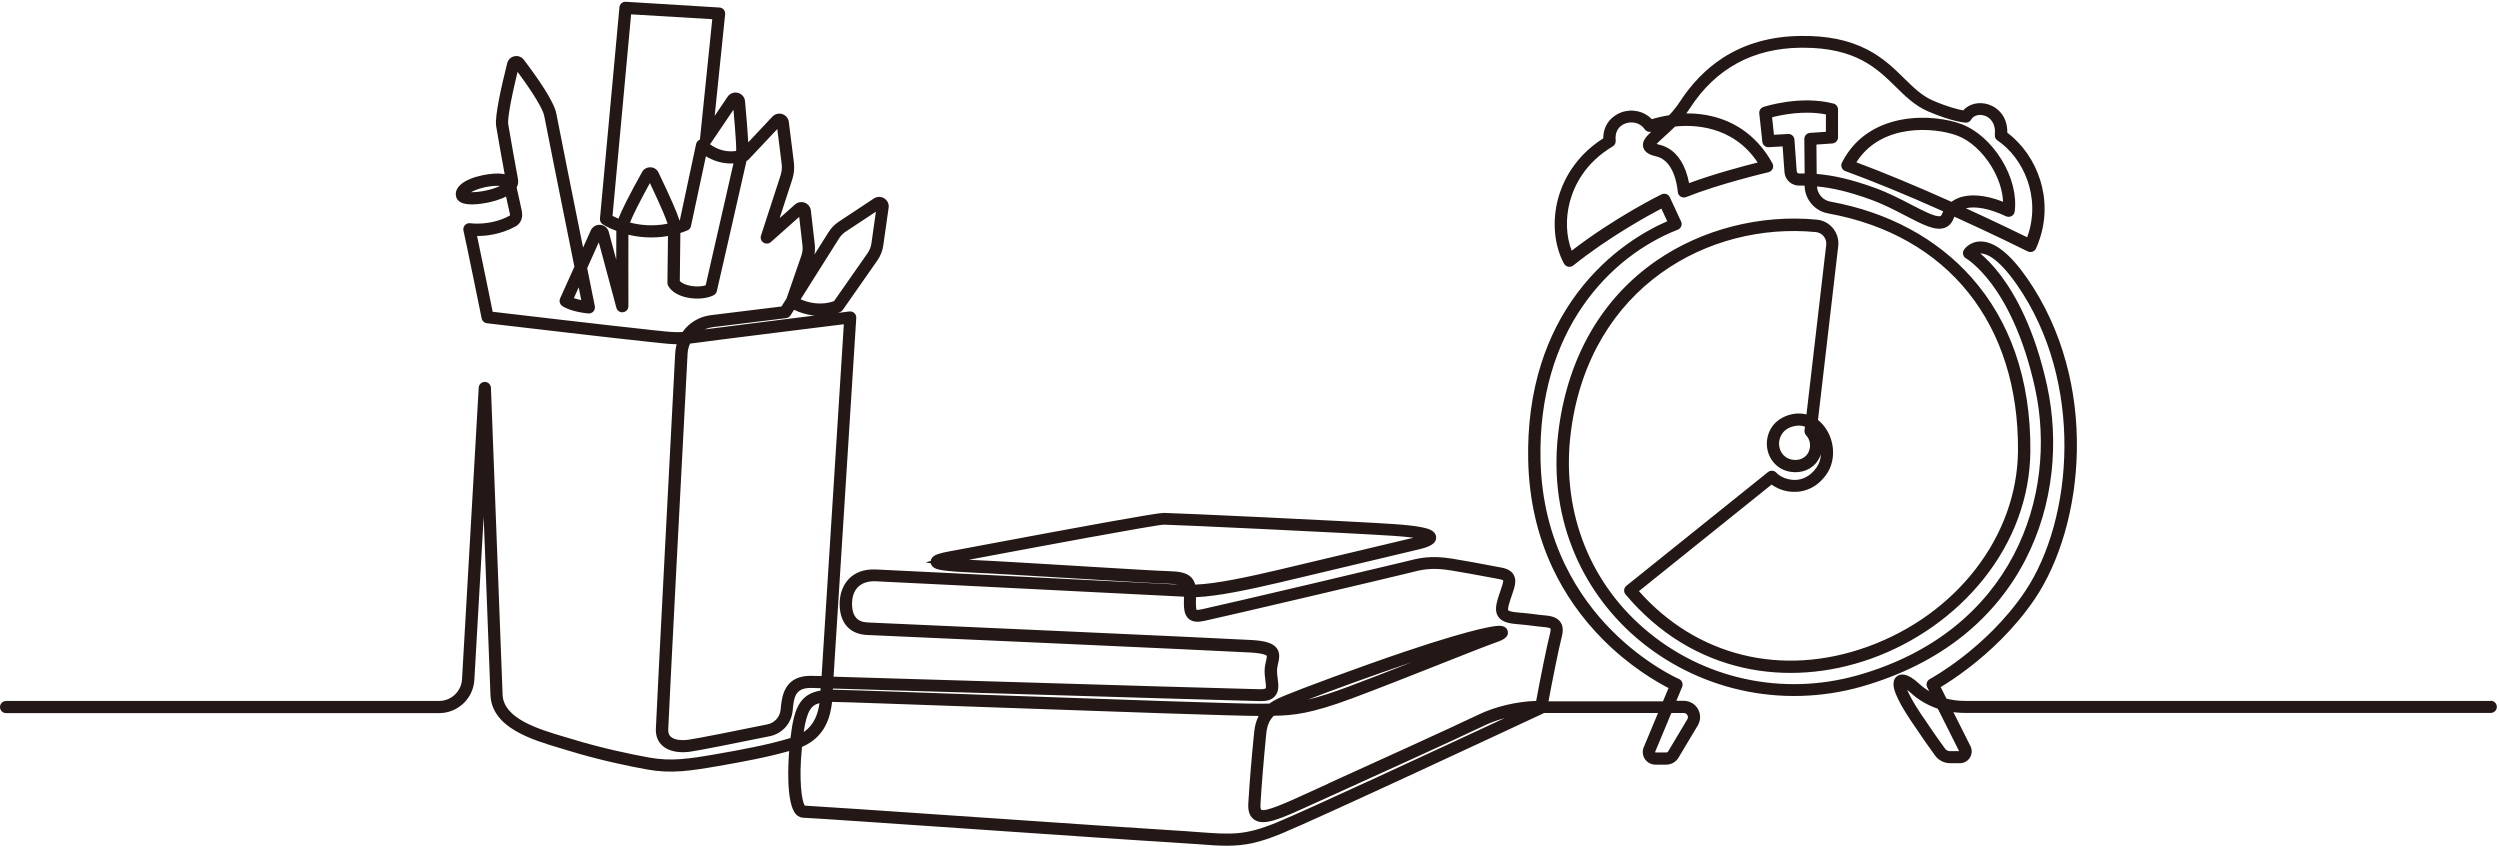 <svg width="499" height="169" viewBox="0 0 499 169" fill="none" xmlns="http://www.w3.org/2000/svg">
<g clip-path="url(#clip0_269_1427)">
<path d="M497.14 139.902H392.2C390.93 139.902 389.69 139.742 388.51 139.444L387.36 137.144C388.51 136.457 390.66 135.084 393.27 133.063C396.87 130.266 402.03 125.647 406.17 119.516C408.62 115.882 410.68 111.314 412.12 106.327C413.62 101.101 414.44 95.596 414.54 89.962C414.65 83.9 413.93 77.978 412.39 72.353C410.71 66.192 408.08 60.518 404.57 55.471C401.21 50.644 398.1 48.195 395.32 48.195C393.08 48.205 392.02 49.818 392.02 49.828C391.83 50.106 391.77 50.455 391.84 50.793C391.92 51.122 392.13 51.41 392.42 51.569C392.44 51.58 394.75 52.943 397.53 56.666C400.19 60.23 403.85 66.74 406.2 77.51C410.87 98.911 401.81 125.956 370.87 134.765C355.84 139.036 339.88 135.562 328.18 125.468C316.8 115.654 311.49 101.17 313.61 85.732C317.52 57.154 341.13 44.263 362.45 46.324C363.06 46.383 363.62 46.682 364.01 47.16C364.41 47.648 364.59 48.265 364.51 48.892L360.57 82.726C359.41 82.427 358.15 82.477 356.93 82.875C353.54 83.97 352.38 86.936 352.72 89.395C353.05 91.724 354.87 94.133 358.19 94.252C360.48 94.312 362.35 93.177 363.25 91.197C363.33 91.017 363.4 90.838 363.46 90.659C363.41 91.654 363.11 92.58 362.55 93.356C361.2 95.248 359.6 95.716 358.5 95.785C356.83 95.875 355.27 95.138 354.57 94.362C354.14 93.894 353.41 93.824 352.91 94.213C352.06 94.87 342.85 102.275 325.53 116.201L324.62 116.928C324.37 117.137 324.21 117.435 324.18 117.744C324.15 118.072 324.25 118.391 324.46 118.65C327.73 122.532 331.45 125.767 335.52 128.245C339.37 130.585 343.54 132.277 347.94 133.272C356.16 135.124 364.98 134.497 373.46 131.47C377.82 129.908 381.97 127.758 385.77 125.08C389.6 122.382 392.99 119.207 395.84 115.663C401.93 108.069 405.19 99.21 405.26 90.032C405.32 82.875 404.29 76.246 402.21 70.313C400.25 64.729 397.35 59.732 393.59 55.481C386.63 47.598 376.86 42.332 365.33 40.242C363.85 39.973 362.75 38.709 362.67 37.216C365.84 37.505 369.12 38.301 373.25 39.784C375.87 40.72 378.29 41.984 380.45 43.109C383.86 44.88 386.32 46.164 388.2 45.458C388.99 45.159 389.56 44.562 389.91 43.676C389.97 43.527 390.03 43.387 390.11 43.258C397.74 46.712 403.63 49.629 404.73 50.176C405.03 50.325 405.37 50.345 405.69 50.236C406.01 50.126 406.26 49.887 406.39 49.589C408.86 44.054 408.21 39.127 407.23 35.962C406.05 32.159 403.66 28.715 400.66 26.495C400.72 23.24 398.75 21.439 396.87 20.841C394.99 20.244 393.04 20.712 391.85 22.036C390.87 21.857 388.87 21.379 385.84 20.085C383.64 19.149 381.91 17.447 380.08 15.646C378.12 13.714 375.89 11.534 372.69 9.882C369 7.981 364.66 7.095 359.41 7.175C353.48 7.234 348.23 8.717 343.83 11.584C340.54 13.714 337.66 16.671 335.26 20.364C334.68 21.25 334 22.116 333.16 23.002C332.01 23.181 330.84 23.439 329.7 23.788C328.13 22.165 325.74 21.638 323.57 22.444C321.84 23.081 320.01 24.773 320.01 27.61C317.73 29.064 315.79 30.845 314.26 32.916C312.73 34.976 311.63 37.266 310.97 39.734C309.78 44.233 310.23 49.051 312.18 52.625C312.36 52.943 312.66 53.162 313.01 53.232C313.37 53.312 313.73 53.222 314.02 52.993C321.16 47.279 329.05 42.979 331.61 41.635L332.78 44.164C328.69 45.936 321.12 50.096 314.84 58.468C311.69 62.678 309.25 67.446 307.61 72.642C305.74 78.545 304.87 85.055 305.03 92.003C305.21 99.667 306.84 106.844 309.89 113.354C312.33 118.55 315.68 123.328 319.84 127.539C325.3 133.063 330.77 136.169 333.04 137.333L331.93 139.981H309.08C309.83 135.86 311.24 128.952 311.65 127.449C311.95 126.324 312.14 125.14 311.46 124.164C310.92 123.398 310.02 122.99 308.63 122.86C307.62 122.771 307 122.691 306.32 122.601C305.47 122.492 304.6 122.382 302.81 122.233C301.27 122.104 301.04 121.815 301.04 121.815C301.02 121.785 300.87 121.477 301.48 119.655L301.74 118.899C302.33 117.196 302.79 115.853 302.11 114.698C301.67 113.951 300.86 113.494 299.56 113.265C298.65 113.105 297.75 112.936 296.79 112.747C295.01 112.409 292.8 111.99 289.89 111.513C285.53 110.806 283.22 111.393 280.77 112.02L280.5 112.09C278.36 112.637 244.4 120.65 239.86 121.616C239.21 121.755 238.93 121.745 238.83 121.725C238.76 121.576 238.67 121.049 238.72 119.317C238.72 119.277 238.72 119.237 238.72 119.197C243.2 119.008 249.51 117.644 255.68 116.201C260.09 115.166 266.31 113.683 271.8 112.369L272.77 112.14C277.27 111.065 281.09 110.149 283.01 109.701C284.84 109.273 286.78 108.696 286.65 107.173C286.55 105.978 285.27 105.55 283.9 105.262C282.61 104.993 280.71 104.774 278.24 104.605C269.41 104.017 234.26 102.375 232.27 102.375C230.79 102.375 216.34 105.023 195.1 109.004L192.99 109.402C191.45 109.691 190.31 109.9 189.71 110.01C188.67 110.199 187.9 110.378 187.37 110.547C186.99 110.667 185.88 111.015 185.77 111.971L184.77 112.259L185.8 112.448C186.04 113.553 187.48 113.742 188.55 113.882C189.77 114.041 191.63 114.18 194.08 114.29C198.4 114.479 207.11 115.007 215.53 115.514L215.86 115.534C223.79 116.012 231.28 116.47 233.18 116.51C234.02 116.529 234.67 116.589 235.14 116.679C232.04 116.52 225.78 116.211 218.29 115.833L216.72 115.753C199.85 114.897 176.75 113.732 174.79 113.663C169.95 113.474 167.91 116.669 167.63 119.735C167.52 120.979 167.55 123.318 169.01 124.98C169.97 126.075 171.35 126.673 173.09 126.742C176.7 126.892 242.97 129.858 249.65 130.246C252.39 130.405 252.8 130.853 252.84 130.893C252.91 131.023 252.77 131.63 252.69 131.968C252.58 132.456 252.44 133.053 252.42 133.72C252.39 134.457 252.49 135.173 252.57 135.82C252.63 136.288 252.76 137.254 252.62 137.403C252.62 137.403 252.4 137.572 251.49 137.572C246.24 137.463 219.66 136.666 198.3 136.019L195.62 135.94C183.28 135.562 172.31 135.233 166.38 135.064C166.97 125.787 168.81 96.602 169.96 78.475L170.91 63.455C170.93 63.086 170.79 62.738 170.53 62.489C170.26 62.24 169.89 62.121 169.54 62.171L169.05 62.23C168.47 62.3 167.87 62.38 167.24 62.459C167.38 62.41 167.51 62.36 167.65 62.31C167.87 62.22 168.06 62.071 168.21 61.872L175.14 51.958C175.75 51.082 176.15 50.066 176.3 49.011L177.37 41.466C177.48 40.72 177.14 40.003 176.5 39.595C175.86 39.197 175.06 39.197 174.43 39.615L167.4 44.263C166.59 44.801 165.91 45.498 165.39 46.324L162.56 50.813C162.68 50.156 162.7 49.479 162.63 48.822L161.85 42.024C161.77 41.317 161.3 40.72 160.63 40.461C159.97 40.212 159.22 40.341 158.68 40.819L155.62 43.537L158.14 35.792C158.49 34.717 158.6 33.553 158.46 32.428L157.45 24.345C157.36 23.609 156.86 23.012 156.15 22.773C155.44 22.544 154.68 22.743 154.17 23.28L149.35 28.407C149.26 26.674 149.05 23.917 148.71 20.195C148.63 19.388 148.08 18.731 147.29 18.532C146.49 18.333 145.69 18.642 145.23 19.309L142.65 23.121L144.74 2.835C144.77 2.506 144.67 2.178 144.46 1.929C144.25 1.67 143.93 1.521 143.6 1.501L124.94 0.356C124.27 0.306 123.7 0.784 123.64 1.461L119.75 43.636C119.71 44.084 119.92 44.522 120.29 44.761C120.33 44.791 121.3 45.438 123.02 46.085C123.01 47.21 123 49.131 123 51.828L121.51 46.284C121.3 45.498 120.63 44.95 119.82 44.88C119 44.811 118.26 45.239 117.92 45.995L116.38 49.41C114.48 39.973 111.4 24.644 111.05 22.703C110.61 20.274 107.28 15.506 104.56 11.933C104.12 11.355 103.4 11.077 102.69 11.226C101.97 11.375 101.42 11.903 101.24 12.61C100.07 17.258 98.73 23.21 99.03 25.152C99.31 26.953 100.27 32.239 100.73 34.767C99.15 34.449 97.13 34.807 96.31 34.976C92.62 35.763 90.65 37.335 91.02 39.177C91.24 40.252 92.3 40.799 94.18 40.799H94.24C95.48 40.799 96.76 40.56 97.25 40.461C98.1 40.292 99.68 39.913 101.01 39.227L101.8 42.84C101.82 42.929 101.78 43.019 101.74 43.039C97.95 45.109 94.05 44.582 93.89 44.562C93.49 44.492 93.08 44.632 92.8 44.94C92.52 45.239 92.41 45.657 92.51 46.045C92.97 47.966 96.11 63.405 96.14 63.554C96.24 64.072 96.67 64.46 97.2 64.52L97.45 64.55C103.47 65.256 123.5 67.606 128.27 68.093C129.18 68.183 129.96 68.272 130.8 68.362C132.53 68.551 133.8 68.691 135.06 68.71C134.9 69.288 134.8 69.885 134.77 70.482C134.39 77.649 131.09 140.638 130.91 145.486C130.86 146.879 131.3 148.004 132.22 148.84C133.83 150.294 136.31 150.224 137.64 150.055C139.45 149.816 147.34 148.233 153.64 146.949C156.12 146.441 157.96 144.411 158.21 141.882L158.29 141.096C158.53 138.647 159.16 137.313 161.84 137.313H161.85C162.13 137.313 162.8 137.333 163.8 137.363L163.77 137.841C161.93 138.15 160.65 138.896 159.74 140.2C158.63 141.793 158.15 144.202 157.78 147.307C153.23 148.681 147.99 149.647 143.01 150.513C137.55 151.468 133.98 152.006 129.59 151.209C125.84 150.532 120.11 149.338 114.06 147.486L112.65 147.068C107.55 145.555 100.57 143.475 100.32 138.727L97.99 77.4C97.96 76.753 97.43 76.236 96.77 76.226C96.12 76.226 95.59 76.733 95.55 77.37L92.22 135.591C92.08 138.01 90.06 139.911 87.63 139.911H1.22C0.55 139.911 0 140.459 0 141.126C0 141.793 0.55 142.34 1.22 142.34H87.64C91.37 142.34 94.46 139.434 94.68 135.721L96.54 103.151L97.9 138.817C98.25 145.297 106.18 147.656 111.97 149.378L113.35 149.796C119.52 151.687 125.35 152.901 129.16 153.588C133.96 154.454 137.71 153.887 143.44 152.892C148.13 152.075 153.08 151.169 157.52 149.905C157.36 151.866 156.81 160.258 158.86 162.507C159.4 163.094 159.99 163.224 160.39 163.224C161.26 163.224 178.99 164.438 194.62 165.513C210.37 166.598 228.22 167.823 233.72 168.141C235.61 168.251 237.27 168.38 238.73 168.48H238.87C241.25 168.669 243.12 168.808 244.9 168.808C248.59 168.808 251.45 168.171 255.81 166.369C263.46 163.214 303.48 144.53 308.01 142.41L308.15 142.34C308.15 142.34 308.17 142.33 308.19 142.32H330.94L328.09 149.149C327.77 149.925 327.85 150.811 328.32 151.508C328.79 152.205 329.58 152.623 330.42 152.623H332.59C333.58 152.623 334.51 152.095 335.02 151.249L338.88 144.789C339.48 143.774 339.5 142.549 338.91 141.524C338.32 140.499 337.26 139.882 336.07 139.882H334.6L335.76 137.104C336.01 136.497 335.72 135.781 335.11 135.522C335.04 135.492 328.35 132.575 321.57 125.707C315.35 119.406 307.87 108.417 307.49 91.853C306.9 66.073 321.26 51.181 334.88 45.846C335.19 45.727 335.44 45.478 335.57 45.169C335.7 44.861 335.69 44.512 335.54 44.204L333.3 39.376C333.16 39.077 332.91 38.848 332.6 38.739C332.29 38.629 331.95 38.649 331.65 38.789C331.56 38.828 322.45 43.298 313.71 50.037C312.59 47.16 312.45 43.616 313.34 40.272C314.2 37.047 316.38 32.508 321.9 29.223C322.31 28.984 322.54 28.516 322.49 28.048C322.31 26.406 323.01 25.162 324.43 24.644C325.61 24.206 327.31 24.385 328.29 25.799C328.57 26.217 329.09 26.416 329.58 26.296C328.37 27.441 327.72 28.317 327.99 29.392C328.29 30.547 329.54 30.975 330.6 31.224C334.43 32.099 334.86 38.022 334.88 38.271C334.9 38.659 335.11 39.017 335.44 39.227C335.77 39.436 336.18 39.475 336.55 39.336C343.25 36.668 352.59 34.468 352.98 34.379C353.35 34.289 353.66 34.031 353.82 33.692C353.97 33.354 353.96 32.946 353.78 32.607C352.41 30.109 350.66 28.038 348.59 26.446C346.7 24.992 344.53 23.937 342.15 23.31C340.37 22.842 338.51 22.613 336.59 22.633C336.85 22.285 337.09 21.946 337.32 21.588C342.44 13.684 349.88 9.623 359.44 9.524C359.59 9.524 359.74 9.524 359.89 9.524C370.44 9.524 374.65 13.655 378.37 17.308C380.36 19.269 382.25 21.12 384.87 22.245C389.7 24.315 392.22 24.475 392.31 24.475C392.76 24.534 393.21 24.286 393.45 23.867C393.92 23.051 395.02 22.733 396.11 23.081C397.26 23.449 398.4 24.644 398.17 26.904C398.12 27.351 398.33 27.789 398.7 28.038C403.78 31.442 407.54 39.346 404.62 47.359C402.71 46.423 398.16 44.214 392.38 41.566C394.36 41.098 397.23 41.665 400.4 43.168C400.75 43.328 401.16 43.318 401.5 43.139C401.84 42.959 402.08 42.611 402.13 42.233C402.56 39.057 401.61 35.275 399.51 31.87C397.44 28.496 394.52 25.908 391.51 24.773C388.96 23.808 384.31 23.002 379.58 23.878C375.75 24.584 370.57 26.655 367.65 32.468C367.49 32.776 367.48 33.145 367.61 33.453C367.74 33.782 368 34.031 368.33 34.15C373.94 36.2 380.52 38.898 387.86 42.183C387.77 42.362 387.69 42.551 387.61 42.74C387.49 43.059 387.37 43.099 387.32 43.119C386.47 43.437 383.88 42.093 381.6 40.909L381.54 40.879C379.34 39.734 376.84 38.43 374.05 37.435C369.61 35.842 366.07 35.006 362.61 34.717L362.56 28.855L365.73 28.636C366.37 28.586 366.87 28.058 366.87 27.421V21.847C366.87 21.289 366.49 20.812 365.96 20.672C359.39 18.96 352.27 21.25 351.98 21.349C351.44 21.528 351.09 22.066 351.15 22.633L351.76 28.297C351.83 28.944 352.37 29.412 353.05 29.382L355.81 29.223L356.18 34.339C356.27 35.862 357.56 37.047 359.1 37.047H359.16C359.51 37.047 359.86 37.047 360.2 37.047V37.066C360.24 39.784 362.2 42.103 364.87 42.591C388.81 46.921 402.98 64.629 402.79 89.972C402.66 107.003 390.53 122.741 372.61 129.141C355.68 135.193 338.69 131.023 327.13 117.993C337.39 109.741 350.17 99.468 353.61 96.721C354.38 97.278 356.17 98.324 358.63 98.164C360.27 98.075 362.62 97.398 364.53 94.72C366.44 92.053 366.31 88.061 364.23 85.244C363.83 84.707 363.38 84.229 362.87 83.831L366.91 49.121C367.06 47.837 366.69 46.583 365.88 45.577C365.07 44.582 363.93 43.975 362.66 43.845C351.39 42.76 339.74 45.746 330.64 52.017C319.86 59.453 313.13 70.98 311.16 85.353C310.01 93.765 310.89 101.807 313.79 109.253C316.46 116.131 320.88 122.363 326.56 127.26C332.46 132.346 339.64 135.97 347.33 137.712C355.28 139.523 363.64 139.294 371.53 137.055C379.43 134.805 386.3 131.351 391.98 126.772C397.15 122.591 401.3 117.505 404.31 111.652C407.06 106.297 408.8 100.434 409.49 94.222C410.12 88.499 409.81 82.527 408.59 76.952C406.13 65.704 402.26 58.866 399.45 55.103C397.8 52.903 396.32 51.47 395.27 50.594C395.3 50.594 395.33 50.594 395.36 50.594C396.43 50.594 398.8 51.41 402.57 56.825C416.04 76.156 413.88 103.699 404.15 118.122C400.21 123.975 395.25 128.405 391.79 131.092C388.18 133.889 385.47 135.392 385.18 135.552C384.6 135.87 384.37 136.577 384.67 137.164L385.07 137.97C384.33 137.532 383.65 137.015 383.03 136.447C380.63 134.208 379.28 134.437 378.57 135.034C377.42 136.01 378.15 137.871 378.39 138.478C378.92 139.832 379.92 141.614 381.38 143.804C383.58 147.098 385.25 149.447 386.27 150.841C386.96 151.777 388.06 152.334 389.23 152.334H391.18C392.01 152.334 392.76 151.916 393.2 151.219C393.63 150.522 393.67 149.666 393.3 148.92L389.9 142.151C390.65 142.251 391.43 142.3 392.21 142.3H497.15C497.83 142.3 498.37 141.753 498.37 141.086C498.37 140.419 497.82 139.872 497.15 139.872L497.14 139.902ZM391.04 149.925H389.21C388.82 149.925 388.46 149.746 388.23 149.428C387.24 148.084 385.61 145.784 383.4 142.48C381.76 140.021 381.01 138.528 380.67 137.672C380.88 137.831 381.11 138.03 381.34 138.249C382.89 139.683 384.72 140.768 386.79 141.464L391.04 149.925ZM361.02 90.171C360.53 91.236 359.48 91.844 358.27 91.804C356.23 91.734 355.3 90.271 355.13 89.037C354.93 87.583 355.63 85.831 357.67 85.174C358.14 85.025 358.6 84.945 359.04 84.945C359.48 84.945 359.88 85.015 360.27 85.154L360.18 85.911C360.14 86.269 360.26 86.628 360.5 86.886C361.32 87.752 361.52 89.037 361.01 90.171H361.02ZM360.2 34.628C360.08 34.628 359.95 34.628 359.82 34.628H359.12C358.86 34.628 358.64 34.439 358.63 34.2L358.17 27.869C358.13 27.232 357.59 26.734 356.96 26.734L354.08 26.904L353.71 23.41C355.63 22.912 360.14 21.986 364.45 22.842V26.306L361.28 26.525C360.64 26.565 360.14 27.103 360.14 27.75L360.21 34.618L360.2 34.628ZM370.54 32.388C375.5 24.515 386.23 25.39 390.68 27.073C393.19 28.018 395.66 30.238 397.46 33.165C398.89 35.494 399.72 38.002 399.81 40.272C396.29 38.888 393.15 38.619 390.86 39.535C390.36 39.734 389.91 39.983 389.51 40.282C382.43 37.106 376.05 34.459 370.53 32.398L370.54 32.388ZM332.23 27.232C332.83 26.694 333.58 26.027 334.34 25.261C337.7 24.883 345.81 24.873 350.83 32.438C348.17 33.105 342.18 34.688 337.14 36.549C336.98 35.703 336.76 34.907 336.49 34.15C335.43 31.253 333.59 29.432 331.19 28.884C330.96 28.835 330.79 28.785 330.66 28.735C331.06 28.287 331.8 27.63 332.24 27.232H332.23ZM330.36 150.085L333.6 142.32H336.09C336.39 142.32 336.65 142.48 336.8 142.738C336.95 142.997 336.95 143.306 336.8 143.555L332.94 150.015C332.88 150.124 332.75 150.194 332.62 150.194H330.45C330.45 150.194 330.4 150.194 330.38 150.164C330.36 150.134 330.36 150.114 330.38 150.085H330.36ZM99.81 37.106C99.66 37.176 99.5 37.256 99.33 37.325C98.14 37.823 96.57 38.191 95.13 38.321C94.66 38.361 94.3 38.37 94.01 38.37C94.59 38.032 95.54 37.644 96.82 37.365C98.09 37.096 99.13 37.057 99.81 37.116V37.106ZM163.57 140.349C163.32 142.161 162.68 144.56 160.42 146.113C161.06 141.843 161.94 140.758 163.57 140.349ZM104.2 42.322L103.64 39.744C103.46 38.908 103.28 38.132 103.12 37.425C103.42 36.877 103.51 36.29 103.37 35.633C103 33.602 101.76 26.834 101.44 24.783C101.31 23.947 101.74 20.762 103.31 14.351C106.36 18.453 108.39 21.797 108.63 23.141C109 25.152 112.1 40.6 114.65 53.232L111.8 59.563C111.56 60.1 111.74 60.727 112.22 61.066C113.9 62.22 117.07 62.539 117.43 62.569C117.81 62.599 118.19 62.449 118.44 62.171C118.7 61.882 118.8 61.494 118.73 61.115C118.71 61.006 118.08 57.92 117.2 53.52L119.52 48.364L123.03 61.434C123.19 62.021 123.77 62.419 124.37 62.32C124.98 62.24 125.43 61.723 125.43 61.115V60.926C125.43 56.148 125.41 49.907 125.43 46.851C127.28 47.299 130.09 47.678 133.33 47.11C133.3 50.037 133.24 54.884 133.22 56.148V56.457C133.22 56.676 133.27 56.885 133.38 57.074C134.95 59.801 140.15 60.15 142.46 58.916C142.77 58.746 143 58.458 143.08 58.109C143.27 57.273 147.73 37.803 149 32.129C149.16 32.06 149.31 31.96 149.42 31.841L155.15 25.759L156.02 32.707C156.12 33.483 156.04 34.279 155.8 35.016L151.89 47.031C151.72 47.548 151.92 48.126 152.39 48.424C152.85 48.723 153.46 48.673 153.87 48.315L159.52 43.288L160.18 49.061C160.25 49.708 160.18 50.375 159.96 51.002L156.99 59.583L155.98 61.175L141.88 62.907C139.6 63.186 137.54 64.41 136.23 66.272C134.62 66.361 133.34 66.222 131.06 65.973H130.99C130.27 65.883 129.45 65.794 128.5 65.694C123.33 65.167 100.46 62.479 98.34 62.23C98 60.538 96.08 51.122 95.22 47.1C96.9 47.13 99.9 46.831 102.9 45.199C103.9 44.651 104.42 43.477 104.17 42.342L104.2 42.322ZM146.95 30.129C145.56 30.338 144.21 30.129 142.94 29.531C142.42 29.282 141.99 29.004 141.68 28.765C141.78 28.685 141.87 28.596 141.94 28.486L146.4 21.897C146.9 27.58 146.98 29.721 146.94 30.129H146.95ZM125.75 44.413C126.34 42.91 127.77 40.083 129.72 36.539C132.25 41.864 133.02 43.905 133.25 44.651C130.24 45.259 127.61 44.89 125.92 44.462C125.86 44.443 125.8 44.432 125.74 44.413H125.75ZM138.07 57.094C137.03 56.935 136.13 56.556 135.69 56.089C135.71 54.566 135.78 49.25 135.8 46.503C136.27 46.354 136.73 46.184 137.19 45.995C137.57 45.846 137.84 45.517 137.92 45.119L140.9 31.184C141.2 31.373 141.52 31.552 141.84 31.701C142.84 32.179 144.42 32.727 146.4 32.617C145.21 37.903 142.44 50.027 140.85 56.955C140.09 57.184 139.04 57.243 138.06 57.084L138.07 57.094ZM139.72 27.69C139.72 27.75 139.72 27.809 139.72 27.859C139.32 27.998 139.03 28.337 138.94 28.755L135.69 43.975L135.63 43.995C135.15 42.442 133.74 39.236 131.44 34.439C131.14 33.812 130.54 33.413 129.85 33.394H129.77C129.1 33.394 128.48 33.752 128.16 34.339C125.71 38.719 124.13 41.854 123.44 43.636C123.02 43.467 122.63 43.278 122.26 43.089L125.97 2.865L142.17 3.83L139.72 27.69ZM238.57 116.699C238.41 116.121 238.16 115.654 237.8 115.275C236.86 114.29 235.37 114.051 233.28 114.001C231.46 113.961 224.13 113.513 216.37 113.046L215.59 112.996C207.19 112.488 198.51 111.961 194.22 111.771C193.93 111.762 193.65 111.742 193.38 111.732L196.02 111.234C205.53 109.452 230.79 104.724 232.32 104.724C234.09 104.724 269.44 106.376 278.13 106.954C279.72 107.063 281.06 107.183 282.13 107.332C279.96 107.84 275.92 108.805 271.25 109.92L271.05 109.97C265.62 111.264 259.52 112.727 255.17 113.742C249.05 115.176 242.81 116.529 238.57 116.689V116.699ZM261.03 139.643C265.95 137.761 274.43 134.656 281.17 132.386C281.36 132.327 281.55 132.257 281.73 132.197C277.4 133.899 272.96 135.641 269.15 137.055C265.81 138.309 263.24 139.125 261.03 139.643ZM166.07 140.111C166.23 140.111 166.38 140.111 166.54 140.111C168.77 140.14 180.65 140.568 194.42 141.056L195.82 141.106C221.98 142.042 246.67 142.898 250.93 142.898C251.03 142.898 251.11 142.898 251.19 142.898H251.23C250.75 143.823 250.45 144.898 250.33 146.153C249.78 151.607 249.4 156.276 249.16 160.407C249.07 161.95 249.46 162.995 250.36 163.612C252.31 164.936 255.57 163.443 261.49 160.745L265.91 158.744C273.3 155.4 290.6 147.556 296.32 144.799C297.5 144.232 298.88 143.734 300.35 143.326C287.34 149.388 260.89 161.671 254.9 164.14C248.49 166.777 245.9 166.588 238.98 166.071C237.44 165.951 235.79 165.832 233.89 165.722C228.5 165.404 210.99 164.209 195.54 163.144L194.76 163.094C176.08 161.81 162.64 160.895 160.64 160.805C159.99 159.859 159.44 155.519 160.05 149.418L160.08 149.089C164.73 147.088 165.75 143.067 166.08 140.121L166.07 140.111ZM265.14 156.405L260.44 158.545C256.92 160.148 252.53 162.149 251.73 161.611C251.73 161.611 251.54 161.452 251.59 160.556C251.83 156.495 252.21 151.866 252.75 146.402C252.91 144.829 253.39 143.704 254.25 142.868C258.13 142.798 261.58 142.49 270.01 139.344C275.19 137.413 281.56 134.885 287.19 132.665L287.66 132.476C292.66 130.495 296.97 128.793 298.66 128.206C299.55 127.897 301.39 127.27 300.9 125.846C300.52 124.732 299.18 124.891 298.54 124.961C297.73 125.05 296.59 125.279 295.16 125.618C292.72 126.205 288.17 127.449 280.38 130.077C271.38 133.113 259.44 137.572 256.65 138.747C255.54 139.215 254.39 139.693 253.36 140.439L251.14 140.459C247.68 140.489 220.82 139.563 195.9 138.667L195.35 138.647C181.14 138.14 168.87 137.702 166.57 137.672C166.46 137.672 166.35 137.672 166.24 137.672L166.26 137.433C172.49 137.612 184.43 137.97 197.67 138.369L200.43 138.448C222 139.095 246.44 139.832 251.48 139.941C252.92 139.981 253.84 139.673 254.47 138.966C255.36 137.98 255.18 136.676 255.02 135.402C254.95 134.845 254.87 134.268 254.89 133.74C254.91 133.312 255.01 132.874 255.11 132.436C255.32 131.51 255.58 130.366 254.83 129.37C254.08 128.385 252.63 127.907 249.82 127.748C243.14 127.359 176.84 124.393 173.22 124.244C172.17 124.204 171.38 123.886 170.88 123.308C170.02 122.323 170.02 120.74 170.1 119.884C170.33 117.336 172.02 115.932 174.74 116.022C176.64 116.092 199.45 117.246 216.1 118.082L221.24 118.341C228.44 118.709 234.12 118.988 236.32 119.098V119.177C236.26 121.278 236.29 122.711 237.3 123.547C238.18 124.274 239.36 124.144 240.41 123.925C244.39 123.079 278.32 115.096 281.15 114.379L281.42 114.31C283.7 113.722 285.67 113.215 289.53 113.842C292.36 114.3 294.49 114.708 296.37 115.056L296.49 115.076C297.41 115.245 298.28 115.415 299.16 115.574C299.85 115.703 300.03 115.843 300.03 115.843C300.13 116.082 299.68 117.366 299.42 118.132L299.2 118.789C298.56 120.69 298.33 121.994 299.03 123.059C299.61 123.945 300.69 124.393 302.63 124.562C304.41 124.712 305.26 124.821 306.09 124.931H306.15C306.8 125.02 307.42 125.1 308.43 125.189C309.31 125.269 309.48 125.458 309.48 125.458C309.48 125.458 309.6 125.667 309.32 126.722C308.88 128.345 307.34 135.88 306.62 139.902C302.8 140.011 298.45 141.036 295.22 142.589C289.71 145.237 273.1 152.772 265.12 156.385L265.14 156.405ZM137.24 70.621C137.28 69.905 137.44 69.218 137.74 68.581C138.11 68.541 138.51 68.491 138.95 68.432C142.19 67.974 161.99 65.515 168.43 64.719L167.53 78.953C166.38 97.179 164.56 125.876 163.99 134.944C162.93 134.915 162.22 134.895 161.92 134.895H161.78C157.02 134.895 156.14 138.309 155.89 140.877L155.81 141.663C155.67 143.117 154.61 144.291 153.18 144.58C148.07 145.625 139.21 147.417 137.35 147.656C135.82 147.855 134.53 147.636 133.89 147.058C133.52 146.73 133.36 146.252 133.38 145.595C133.54 141.166 136.37 87.095 137.24 70.632V70.621ZM142.22 65.306L156.9 63.504C157.27 63.465 157.59 63.256 157.79 62.947L158.49 61.832C159.45 62.3 160.87 62.828 162.59 62.987C154.59 63.982 145.04 65.177 140.62 65.754C141.13 65.535 141.66 65.386 142.22 65.316V65.306ZM159.81 59.742L167.49 47.568C167.83 47.041 168.26 46.593 168.79 46.244L174.83 42.253L173.93 48.613C173.83 49.29 173.57 49.947 173.18 50.514L166.47 60.11C163.68 61.076 161.18 60.349 159.82 59.742H159.81ZM114.54 59.503L115.51 57.353L116.02 59.901C115.45 59.782 114.95 59.652 114.54 59.503Z" fill="#231815"/>
</g>
<defs>
<clipPath id="clip0_269_1427">
<rect width="498.37" height="168.462" fill="white" transform="translate(0 0.356)"/>
</clipPath>
</defs>
</svg>
